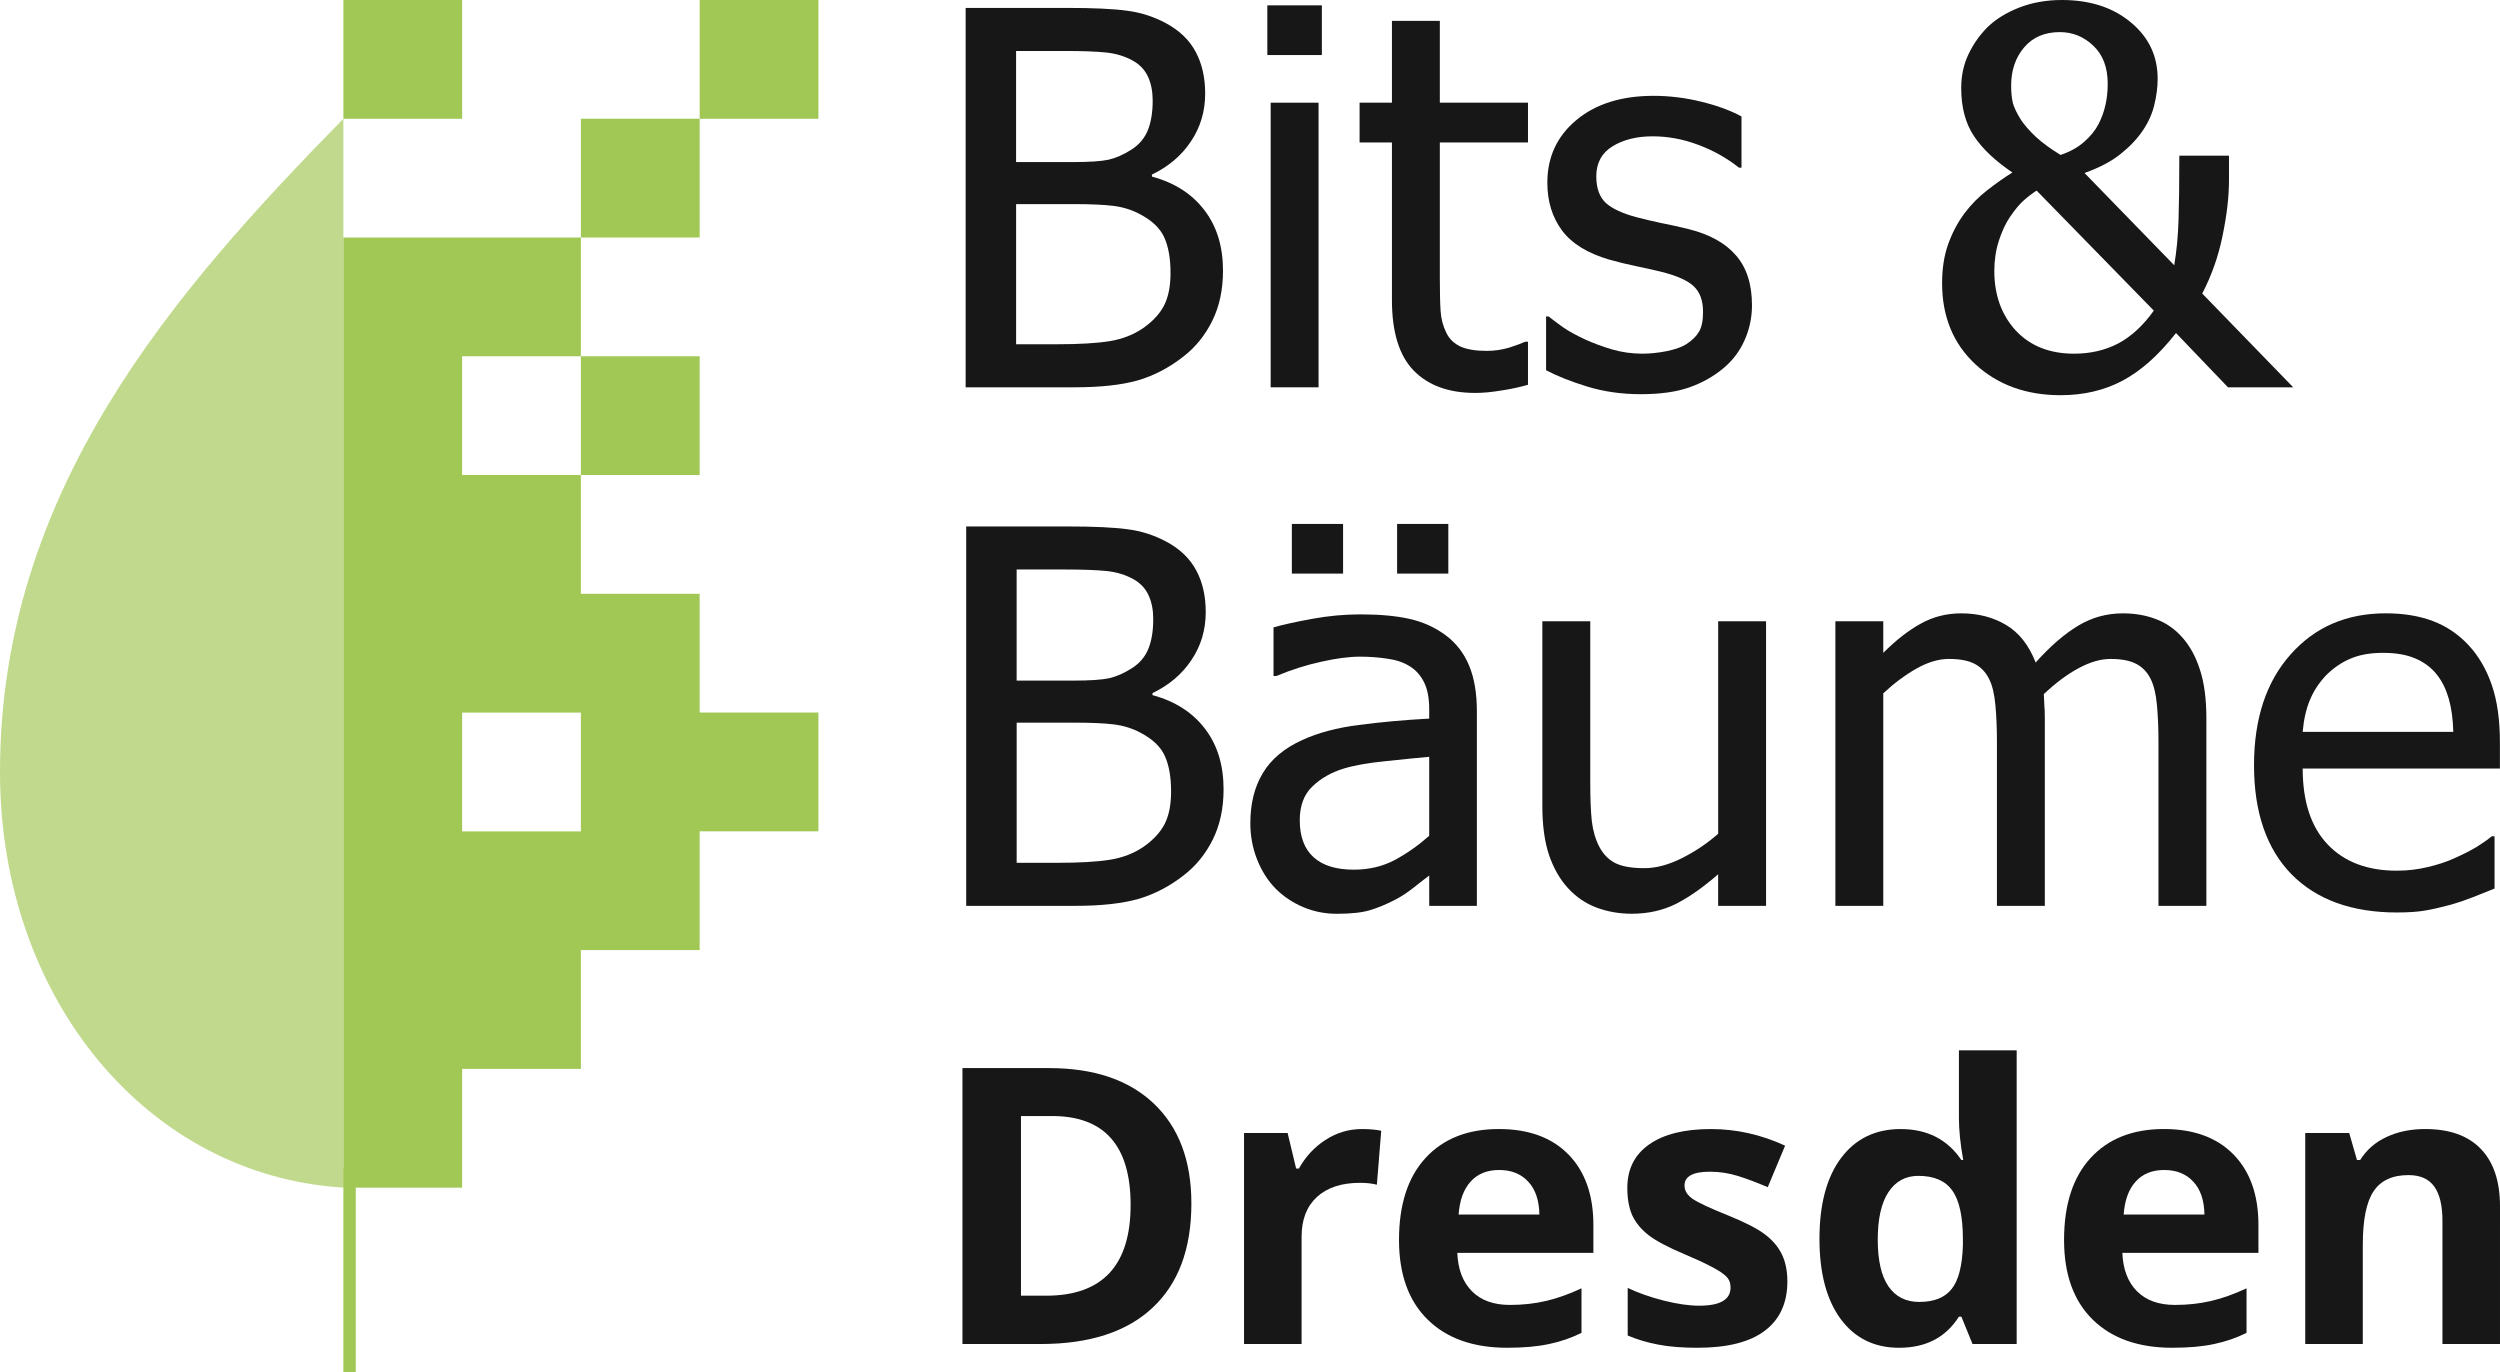 <?xml version="1.0" encoding="UTF-8" standalone="no"?>
<!-- Created using Karbon, part of Calligra: http://www.calligra.org/karbon -->

<svg
   width="97.01pt"
   height="53.249pt"
   version="1.1"
   id="svg24"
   sodipodi:docname="bbdd-logo.svg"
   inkscape:export-filename="bbdd-logo2.svg"
   inkscape:export-xdpi="96"
   inkscape:export-ydpi="96"
   inkscape:version="1.2.2 (b0a8486541, 2022-12-01)"
   xmlns:inkscape="http://www.inkscape.org/namespaces/inkscape"
   xmlns:sodipodi="http://sodipodi.sourceforge.net/DTD/sodipodi-0.dtd"
   xmlns="http://www.w3.org/2000/svg"
   xmlns:svg="http://www.w3.org/2000/svg">
  <sodipodi:namedview
     id="namedview26"
     pagecolor="#ffffff"
     bordercolor="#000000"
     borderopacity="0.25"
     inkscape:showpageshadow="2"
     inkscape:pageopacity="0.0"
     inkscape:pagecheckerboard="0"
     inkscape:deskcolor="#d1d1d1"
     inkscape:document-units="pt"
     showgrid="false"
     inkscape:zoom="5.8755427"
     inkscape:cx="69.355295"
     inkscape:cy="44.081034"
     inkscape:window-width="1920"
     inkscape:window-height="1007"
     inkscape:window-x="0"
     inkscape:window-y="0"
     inkscape:window-maximized="1"
     inkscape:current-layer="svg24" />
  <style
     id="style2">
    :root {
      --text-primary: #171717;
    }

  @media (prefers-color-scheme: dark) {
    :root {
      --text-primary: #FCFCFC;
    }
  }

  </style>
  <defs
     id="defs4" />
  <path
     id="shape0"
     fill="#a1c854"
     d="m 18.407,60.44 h -0.642 v 10.559 h 0.642 z" />
  <path
     id="shape1"
     fill="#c1d98d"
     d="M 17.766,61.446 C 7.625,60.827 0,51.668 0,39.939 0,25.375 9,15.088 17.766,6.143 Z" />
  <path
     id="shape2"
     fill="#a1c854"
     d="m 23.911,36.87 h 6.143 v 6.145 h -6.145 z m -6.145,-24.581 v 49.158 h 6.145 v -6.147 h 6.143 v -6.144 h 6.145 v -6.145 h 6.145 v -6.145 h -6.145 v -6.143 h -6.145 v -6.146 h -6.145 v -6.145 h 6.145 v 6.145 h 6.145 v -6.145 h -6.145 V 12.288 H 17.766 Z m 12.289,0 h 6.145 V 6.144 h -6.146 z M 17.766,6.145 h 6.145 V 0 h -6.145 z m 18.434,0 h 6.145 V 0 h -6.145 z" />
  <path
     id="shape3"
     fill="#171717"
     d="m 63.276,14.014 c 0,0.976 -0.185,1.837 -0.554,2.584 -0.369,0.747 -0.866,1.362 -1.49,1.846 -0.738,0.58 -1.529,0.993 -2.373,1.239 -0.844,0.237 -1.934,0.356 -3.27,0.356 H 49.961 V 0.409 h 5.208 c 1.397,0 2.443,0.048 3.138,0.145 0.703,0.088 1.375,0.303 2.017,0.646 0.703,0.378 1.217,0.875 1.542,1.49 0.325,0.606 0.488,1.323 0.488,2.149 0,0.923 -0.246,1.749 -0.738,2.478 -0.483,0.73 -1.156,1.301 -2.017,1.714 v 0.105 c 1.169,0.316 2.074,0.896 2.716,1.74 0.642,0.835 0.962,1.881 0.962,3.138 z M 59.638,5.207 c 0,-0.475 -0.079,-0.883 -0.237,-1.226 C 59.242,3.63 58.987,3.353 58.636,3.151 58.214,2.914 57.743,2.769 57.225,2.716 56.706,2.663 55.99,2.637 55.076,2.637 h -2.505 v 5.748 h 2.966 c 0.817,0 1.419,-0.04 1.806,-0.119 C 57.73,8.178 58.13,8.002 58.543,7.739 58.939,7.484 59.22,7.15 59.387,6.737 59.554,6.324 59.638,5.814 59.638,5.207 Z m 0.923,8.912 c 0,-0.738 -0.105,-1.345 -0.316,-1.819 -0.211,-0.483 -0.637,-0.892 -1.279,-1.226 -0.413,-0.22 -0.866,-0.36 -1.358,-0.422 -0.483,-0.061 -1.173,-0.092 -2.07,-0.092 h -2.966 v 7.251 h 2.123 c 1.143,0 2.043,-0.053 2.703,-0.158 0.659,-0.105 1.239,-0.33 1.74,-0.672 0.492,-0.343 0.853,-0.73 1.081,-1.16 0.229,-0.439 0.343,-1.006 0.343,-1.701 z" />
  <path
     id="shape4"
     fill="#171717"
     d="M 68.22,20.039 H 65.742 V 5.313 H 68.22 Z M 68.391,2.848 H 65.57 V 0.277 h 2.821 z" />
  <path
     id="shape5"
     fill="#171717"
     d="m 76.315,20.329 c -1.353,0 -2.408,-0.382 -3.164,-1.147 -0.756,-0.773 -1.134,-1.991 -1.134,-3.652 V 7.37 H 70.343 V 5.313 h 1.674 V 1.081 h 2.478 V 5.313 h 4.561 v 2.057 h -4.561 v 7 c 0,0.747 0.013,1.323 0.04,1.727 0.026,0.404 0.127,0.782 0.303,1.134 0.149,0.308 0.391,0.54 0.725,0.699 0.334,0.149 0.787,0.224 1.358,0.224 0.404,0 0.795,-0.057 1.173,-0.171 0.378,-0.123 0.65,-0.224 0.817,-0.303 h 0.145 v 2.228 c -0.466,0.132 -0.94,0.233 -1.424,0.303 -0.475,0.079 -0.914,0.119 -1.318,0.119 z" />
  <path
     id="shape6"
     fill="#171717"
     d="m 84.884,20.395 c -0.984,0 -1.907,-0.132 -2.769,-0.396 -0.853,-0.264 -1.56,-0.545 -2.123,-0.844 V 16.374 h 0.132 c 0.211,0.167 0.457,0.352 0.738,0.554 0.29,0.202 0.672,0.413 1.147,0.633 0.422,0.193 0.883,0.365 1.384,0.514 0.51,0.149 1.037,0.224 1.582,0.224 0.396,0 0.817,-0.044 1.266,-0.132 0.448,-0.097 0.782,-0.215 1.002,-0.356 0.308,-0.202 0.527,-0.417 0.659,-0.646 0.141,-0.229 0.211,-0.571 0.211,-1.028 0,-0.589 -0.163,-1.033 -0.488,-1.331 -0.316,-0.299 -0.883,-0.549 -1.701,-0.751 -0.316,-0.079 -0.73,-0.171 -1.239,-0.277 -0.51,-0.105 -0.98,-0.22 -1.411,-0.343 -1.125,-0.325 -1.942,-0.826 -2.452,-1.503 -0.51,-0.686 -0.765,-1.512 -0.765,-2.479 0,-1.327 0.501,-2.408 1.503,-3.243 1.002,-0.835 2.333,-1.252 3.995,-1.252 0.817,0 1.639,0.101 2.465,0.303 0.826,0.202 1.52,0.457 2.083,0.765 V 8.675 H 89.973 C 89.34,8.174 88.633,7.778 87.85,7.488 87.077,7.198 86.295,7.053 85.504,7.053 c -0.817,0 -1.507,0.171 -2.07,0.514 -0.562,0.343 -0.844,0.861 -0.844,1.556 0,0.615 0.167,1.077 0.501,1.384 0.334,0.299 0.87,0.545 1.608,0.738 0.369,0.097 0.778,0.193 1.226,0.29 0.457,0.088 0.936,0.193 1.437,0.317 1.09,0.272 1.907,0.725 2.452,1.358 0.554,0.633 0.831,1.494 0.831,2.584 0,0.633 -0.127,1.235 -0.382,1.806 -0.246,0.562 -0.611,1.046 -1.094,1.45 -0.527,0.439 -1.125,0.773 -1.793,1.002 -0.659,0.229 -1.49,0.343 -2.492,0.343 z" />
  <path
     id="shape7"
     fill="#171717"
     d="m 118.648,20.039 h -3.375 l -2.69,-2.808 c -0.896,1.143 -1.819,1.964 -2.768,2.465 -0.941,0.501 -2.009,0.751 -3.204,0.751 -1.775,0 -3.243,-0.532 -4.403,-1.595 -1.152,-1.072 -1.727,-2.474 -1.727,-4.205 0,-0.756 0.105,-1.428 0.316,-2.017 0.211,-0.589 0.492,-1.121 0.844,-1.595 0.343,-0.457 0.738,-0.857 1.186,-1.2 0.449,-0.352 0.879,-0.655 1.292,-0.91 -0.887,-0.598 -1.551,-1.226 -1.99,-1.885 -0.44,-0.659 -0.659,-1.49 -0.659,-2.492 0,-0.624 0.123,-1.2 0.369,-1.727 0.255,-0.536 0.584,-1.006 0.988,-1.411 0.422,-0.413 0.967,-0.751 1.635,-1.015 C 105.139,0.132 105.877,0 106.677,0 c 1.459,0 2.65,0.387 3.573,1.16 0.923,0.765 1.384,1.736 1.384,2.913 0,0.431 -0.057,0.879 -0.171,1.345 -0.106,0.457 -0.304,0.901 -0.594,1.331 -0.29,0.431 -0.672,0.835 -1.147,1.213 -0.465,0.378 -1.089,0.708 -1.872,0.989 l 4.641,4.772 c 0.123,-0.721 0.198,-1.503 0.224,-2.347 0.027,-0.853 0.04,-1.96 0.04,-3.322 h 2.57 v 1.266 c 0,0.844 -0.109,1.797 -0.329,2.861 -0.211,1.055 -0.563,2.057 -1.055,3.006 z m -7.212,-3.968 -6.064,-6.21 c -0.22,0.141 -0.44,0.308 -0.659,0.501 -0.22,0.193 -0.462,0.483 -0.725,0.87 -0.211,0.308 -0.4,0.712 -0.567,1.213 -0.158,0.492 -0.238,1.015 -0.238,1.569 0,1.248 0.37,2.276 1.108,3.085 0.747,0.8 1.753,1.2 3.019,1.2 0.844,0 1.604,-0.176 2.281,-0.527 0.676,-0.36 1.292,-0.927 1.845,-1.701 z m -4.825,-8.055 c 0.492,-0.167 0.897,-0.391 1.213,-0.672 0.325,-0.281 0.576,-0.589 0.751,-0.923 0.159,-0.308 0.277,-0.633 0.356,-0.976 0.08,-0.343 0.119,-0.712 0.119,-1.107 0,-0.853 -0.25,-1.512 -0.751,-1.978 -0.493,-0.466 -1.068,-0.699 -1.727,-0.699 -0.783,0 -1.398,0.264 -1.846,0.791 -0.448,0.527 -0.672,1.187 -0.672,1.978 0,0.351 0.03,0.655 0.092,0.91 0.07,0.246 0.211,0.536 0.422,0.87 0.184,0.272 0.439,0.562 0.764,0.87 0.334,0.308 0.761,0.62 1.279,0.936 z" />
  <g
     id="g560"
     transform="translate(0,2.579)">
    <path
       id="shape8"
       fill="#171717"
       d="m 63.306,38.264 c 0,0.976 -0.185,1.837 -0.554,2.584 -0.369,0.747 -0.866,1.362 -1.49,1.846 -0.738,0.58 -1.529,0.993 -2.373,1.239 -0.844,0.237 -1.934,0.356 -3.27,0.356 H 49.99 V 24.659 h 5.208 c 1.397,0 2.443,0.048 3.138,0.145 0.703,0.088 1.375,0.303 2.017,0.646 0.703,0.378 1.217,0.875 1.542,1.49 0.325,0.606 0.488,1.323 0.488,2.149 0,0.923 -0.246,1.749 -0.738,2.478 -0.483,0.73 -1.156,1.301 -2.017,1.714 v 0.105 c 1.169,0.316 2.074,0.896 2.716,1.74 0.642,0.835 0.962,1.881 0.962,3.138 z M 59.667,29.457 c 0,-0.475 -0.079,-0.883 -0.237,-1.226 -0.158,-0.351 -0.413,-0.628 -0.765,-0.831 -0.422,-0.237 -0.892,-0.382 -1.411,-0.435 -0.519,-0.053 -1.235,-0.079 -2.149,-0.079 h -2.505 v 5.748 h 2.966 c 0.817,0 1.419,-0.04 1.806,-0.119 0.387,-0.088 0.787,-0.264 1.2,-0.527 0.396,-0.255 0.677,-0.589 0.844,-1.002 0.167,-0.413 0.251,-0.923 0.251,-1.529 z m 0.923,8.912 c 0,-0.738 -0.105,-1.345 -0.316,-1.819 -0.211,-0.483 -0.637,-0.892 -1.279,-1.226 -0.413,-0.22 -0.866,-0.36 -1.358,-0.422 -0.483,-0.061 -1.173,-0.092 -2.07,-0.092 h -2.966 v 7.251 h 2.123 c 1.143,0 2.043,-0.053 2.703,-0.158 0.659,-0.105 1.239,-0.33 1.74,-0.672 0.492,-0.343 0.853,-0.73 1.081,-1.16 0.229,-0.439 0.343,-1.006 0.343,-1.701 z" />
    <path
       id="shape9"
       fill="#171717"
       d="m 73.945,40.664 v -4.087 c -0.589,0.053 -1.336,0.127 -2.241,0.224 -0.896,0.088 -1.622,0.215 -2.175,0.382 -0.659,0.202 -1.204,0.514 -1.635,0.936 -0.431,0.413 -0.646,0.993 -0.646,1.74 0,0.844 0.237,1.481 0.712,1.912 0.475,0.431 1.169,0.646 2.083,0.646 0.782,0 1.49,-0.167 2.123,-0.501 0.633,-0.343 1.226,-0.76 1.78,-1.252 z m 0,2.057 c -0.202,0.149 -0.475,0.36 -0.817,0.633 -0.334,0.264 -0.659,0.475 -0.976,0.633 -0.44,0.229 -0.866,0.404 -1.279,0.527 -0.404,0.123 -0.976,0.185 -1.714,0.185 -0.607,0 -1.182,-0.114 -1.727,-0.343 -0.545,-0.229 -1.024,-0.549 -1.437,-0.962 -0.396,-0.404 -0.712,-0.901 -0.949,-1.49 -0.237,-0.598 -0.356,-1.226 -0.356,-1.885 0,-1.02 0.215,-1.885 0.646,-2.597 0.431,-0.721 1.112,-1.292 2.043,-1.714 0.826,-0.378 1.802,-0.637 2.927,-0.778 1.125,-0.149 2.338,-0.259 3.639,-0.33 v -0.475 c 0,-0.58 -0.088,-1.046 -0.264,-1.397 -0.176,-0.36 -0.422,-0.637 -0.738,-0.831 -0.316,-0.202 -0.703,-0.334 -1.16,-0.396 -0.457,-0.07 -0.927,-0.105 -1.411,-0.105 -0.571,0 -1.244,0.088 -2.017,0.264 -0.773,0.167 -1.547,0.413 -2.32,0.738 h -0.145 v -2.518 c 0.457,-0.132 1.112,-0.277 1.964,-0.435 0.853,-0.158 1.696,-0.237 2.531,-0.237 1.011,0 1.863,0.079 2.558,0.237 0.694,0.158 1.318,0.444 1.872,0.857 0.536,0.404 0.936,0.927 1.2,1.569 0.264,0.642 0.396,1.424 0.396,2.347 v 10.072 h -2.465 z m 0.989,-15.623 h -2.65 v -2.571 h 2.65 z m -5.445,0 h -2.65 v -2.571 h 2.65 z" />
    <path
       id="shape10"
       fill="#171717"
       d="M 91.374,44.289 H 88.895 v -1.635 c -0.765,0.668 -1.49,1.178 -2.175,1.529 -0.685,0.343 -1.45,0.514 -2.294,0.514 -0.642,0 -1.248,-0.105 -1.819,-0.317 -0.562,-0.211 -1.055,-0.545 -1.476,-1.002 -0.422,-0.457 -0.751,-1.033 -0.989,-1.727 -0.229,-0.694 -0.343,-1.538 -0.343,-2.531 V 29.563 h 2.479 v 8.385 c 0,0.782 0.026,1.433 0.079,1.951 0.061,0.51 0.193,0.958 0.396,1.345 0.202,0.378 0.475,0.655 0.817,0.831 0.352,0.176 0.853,0.264 1.503,0.264 0.606,0 1.252,-0.171 1.938,-0.514 0.685,-0.343 1.314,-0.765 1.885,-1.266 V 29.563 h 2.478 z" />
    <path
       id="shape11"
       fill="#171717"
       d="m 111.676,44.289 v -8.517 c 0,-0.677 -0.026,-1.301 -0.079,-1.872 -0.053,-0.58 -0.162,-1.033 -0.329,-1.358 -0.176,-0.352 -0.427,-0.611 -0.752,-0.778 -0.325,-0.167 -0.765,-0.25 -1.318,-0.25 -0.51,0 -1.059,0.158 -1.648,0.475 -0.58,0.308 -1.182,0.756 -1.806,1.345 0.008,0.149 0.017,0.33 0.026,0.54 0.018,0.202 0.026,0.444 0.026,0.725 v 9.69 h -2.478 v -8.517 c 0,-0.677 -0.026,-1.301 -0.079,-1.872 -0.053,-0.58 -0.163,-1.033 -0.33,-1.358 -0.176,-0.352 -0.426,-0.611 -0.751,-0.778 -0.325,-0.167 -0.765,-0.25 -1.319,-0.25 -0.536,0 -1.098,0.167 -1.687,0.501 -0.589,0.334 -1.16,0.76 -1.714,1.279 V 44.289 H 94.96 V 29.563 h 2.478 v 1.635 c 0.65,-0.65 1.292,-1.151 1.925,-1.503 0.641,-0.36 1.345,-0.54 2.109,-0.54 0.87,0 1.639,0.198 2.307,0.593 0.677,0.396 1.191,1.046 1.543,1.951 0.747,-0.835 1.476,-1.468 2.188,-1.898 0.712,-0.431 1.486,-0.646 2.321,-0.646 0.632,0 1.208,0.101 1.727,0.303 0.518,0.193 0.971,0.51 1.358,0.949 0.395,0.448 0.698,1.006 0.909,1.674 0.22,0.668 0.33,1.507 0.33,2.518 v 9.69 z" />
    <path
       id="shape12"
       fill="#171717"
       d="m 124.029,44.632 c -2.346,0 -4.17,-0.659 -5.471,-1.978 -1.292,-1.327 -1.938,-3.208 -1.938,-5.643 0,-2.399 0.629,-4.307 1.885,-5.722 1.257,-1.424 2.901,-2.136 4.931,-2.136 0.914,0 1.723,0.132 2.426,0.396 0.703,0.264 1.318,0.677 1.846,1.239 0.527,0.562 0.931,1.252 1.212,2.07 0.282,0.809 0.422,1.802 0.422,2.979 v 1.345 h -10.204 c 0,1.714 0.431,3.023 1.292,3.929 0.862,0.905 2.052,1.358 3.573,1.358 0.545,0 1.077,-0.061 1.595,-0.184 0.527,-0.123 1.002,-0.281 1.424,-0.475 0.448,-0.202 0.826,-0.396 1.134,-0.58 0.307,-0.193 0.562,-0.374 0.764,-0.541 h 0.145 v 2.703 c -0.29,0.114 -0.65,0.259 -1.081,0.435 -0.43,0.167 -0.817,0.299 -1.16,0.396 -0.483,0.132 -0.923,0.233 -1.318,0.303 -0.387,0.07 -0.879,0.105 -1.477,0.105 z m 2.901,-9.347 c -0.018,-0.668 -0.097,-1.244 -0.238,-1.727 -0.14,-0.483 -0.342,-0.892 -0.606,-1.226 -0.29,-0.369 -0.664,-0.65 -1.121,-0.844 -0.448,-0.193 -1.006,-0.29 -1.674,-0.29 -0.659,0 -1.222,0.101 -1.687,0.303 -0.458,0.193 -0.875,0.479 -1.253,0.857 -0.369,0.387 -0.65,0.817 -0.844,1.292 -0.193,0.466 -0.316,1.011 -0.369,1.635 z" />
  </g>
  <g
     id="layer2-3">
    <g
       aria-label="Dresden"
       transform="matrix(0.9,0,0,0.9,48,55)"
       id="text236"
       style="font-weight:bold;font-size:22.219px;font-family:' Open Sans '">
      <path
         fill="#171717"
         d="m 15.156,8.07 q 0,3.917 -2.235,6 -2.224,2.083 -6.434,2.083 H 1.996 V 0.291 h 4.98 q 3.884,0 6.032,2.051 2.148,2.051 2.148,5.728 z m -3.493,0.087 q 0,-5.11 -4.513,-5.11 H 5.36 V 13.375 h 1.443 q 4.86,0 4.86,-5.218 z"
         id="path309" />
      <path
         fill="#171717"
         d="m 24.953,3.795 q 0.673,0 1.117,0.098 l -0.25,3.103 Q 25.42,6.887 24.845,6.887 q -1.584,0 -2.474,0.814 -0.879,0.814 -0.879,2.278 V 16.152 H 18.183 V 4.023 h 2.506 l 0.488,2.04 h 0.163 Q 21.905,5.043 22.859,4.424 23.825,3.795 24.953,3.795 Z"
         id="path311" />
      <path
         fill="#171717"
         d="m 32.852,6.149 q -1.052,0 -1.649,0.673 Q 30.606,7.484 30.519,8.71 h 4.643 Q 35.141,7.484 34.522,6.822 33.904,6.149 32.852,6.149 Z m 0.467,10.22 q -2.929,0 -4.578,-1.617 -1.649,-1.617 -1.649,-4.578 0,-3.049 1.519,-4.709 1.53,-1.671 4.22,-1.671 2.571,0 4.003,1.465 1.432,1.465 1.432,4.047 v 1.606 h -7.822 q 0.054,1.41 0.835,2.202 0.781,0.792 2.192,0.792 1.096,0 2.072,-0.228 0.976,-0.228 2.04,-0.727 v 2.56 q -0.868,0.434 -1.855,0.64 -0.987,0.217 -2.409,0.217 z"
         id="path313" />
      <path
         fill="#171717"
         d="m 49.418,12.55 q 0,1.866 -1.302,2.843 -1.291,0.976 -3.873,0.976 -1.324,0 -2.257,-0.184 -0.933,-0.174 -1.747,-0.521 v -2.734 q 0.922,0.434 2.072,0.727 1.161,0.293 2.04,0.293 1.801,0 1.801,-1.042 0,-0.391 -0.239,-0.629 -0.239,-0.25 -0.825,-0.553 -0.586,-0.315 -1.562,-0.727 -1.4,-0.586 -2.061,-1.085 -0.651,-0.499 -0.955,-1.139 -0.293,-0.651 -0.293,-1.595 0,-1.617 1.248,-2.495 1.259,-0.89 3.559,-0.89 2.192,0 4.264,0.955 L 48.29,7.137 Q 47.379,6.746 46.587,6.496 45.795,6.247 44.97,6.247 q -1.465,0 -1.465,0.792 0,0.445 0.467,0.77 0.477,0.325 2.072,0.966 1.421,0.575 2.083,1.074 0.662,0.499 0.976,1.15 0.315,0.651 0.315,1.551 z"
         id="path315" />
      <path
         fill="#171717"
         d="m 55.841,16.369 q -2.137,0 -3.363,-1.66 -1.215,-1.66 -1.215,-4.6 0,-2.984 1.237,-4.643 1.248,-1.671 3.428,-1.671 2.289,0 3.493,1.779 h 0.108 Q 59.28,4.218 59.28,3.155 v -3.884 h 3.32 V 16.152 h -2.539 l -0.64,-1.573 h -0.141 q -1.128,1.79 -3.439,1.79 z m 1.161,-2.636 q 1.269,0 1.855,-0.738 0.597,-0.738 0.651,-2.506 v -0.358 q 0,-1.953 -0.608,-2.799 -0.597,-0.846 -1.953,-0.846 -1.107,0 -1.725,0.944 -0.608,0.933 -0.608,2.723 0,1.79 0.618,2.691 0.618,0.89 1.768,0.89 z"
         id="path317" />
      <path
         fill="#171717"
         d="m 71.084,6.149 q -1.052,0 -1.649,0.673 -0.597,0.662 -0.684,1.888 h 4.643 Q 73.374,7.484 72.755,6.822 72.137,6.149 71.084,6.149 Z m 0.467,10.22 q -2.929,0 -4.578,-1.617 -1.649,-1.617 -1.649,-4.578 0,-3.049 1.519,-4.709 1.53,-1.671 4.22,-1.671 2.571,0 4.003,1.465 1.432,1.465 1.432,4.047 v 1.606 h -7.822 q 0.054,1.41 0.835,2.202 0.781,0.792 2.192,0.792 1.096,0 2.072,-0.228 0.976,-0.228 2.04,-0.727 v 2.56 q -0.868,0.434 -1.855,0.64 -0.987,0.217 -2.409,0.217 z"
         id="path319" />
      <path
         fill="#171717"
         d="M 90.385,16.152 H 87.076 V 9.068 q 0,-1.313 -0.467,-1.964 -0.467,-0.662 -1.486,-0.662 -1.389,0 -2.007,0.933 -0.618,0.922 -0.618,3.07 V 16.152 H 79.189 V 4.023 h 2.528 l 0.445,1.551 h 0.184 q 0.553,-0.879 1.519,-1.324 0.976,-0.456 2.213,-0.456 2.116,0 3.211,1.15 1.096,1.139 1.096,3.298 z"
         id="path321" />
    </g>
  </g>
</svg>
